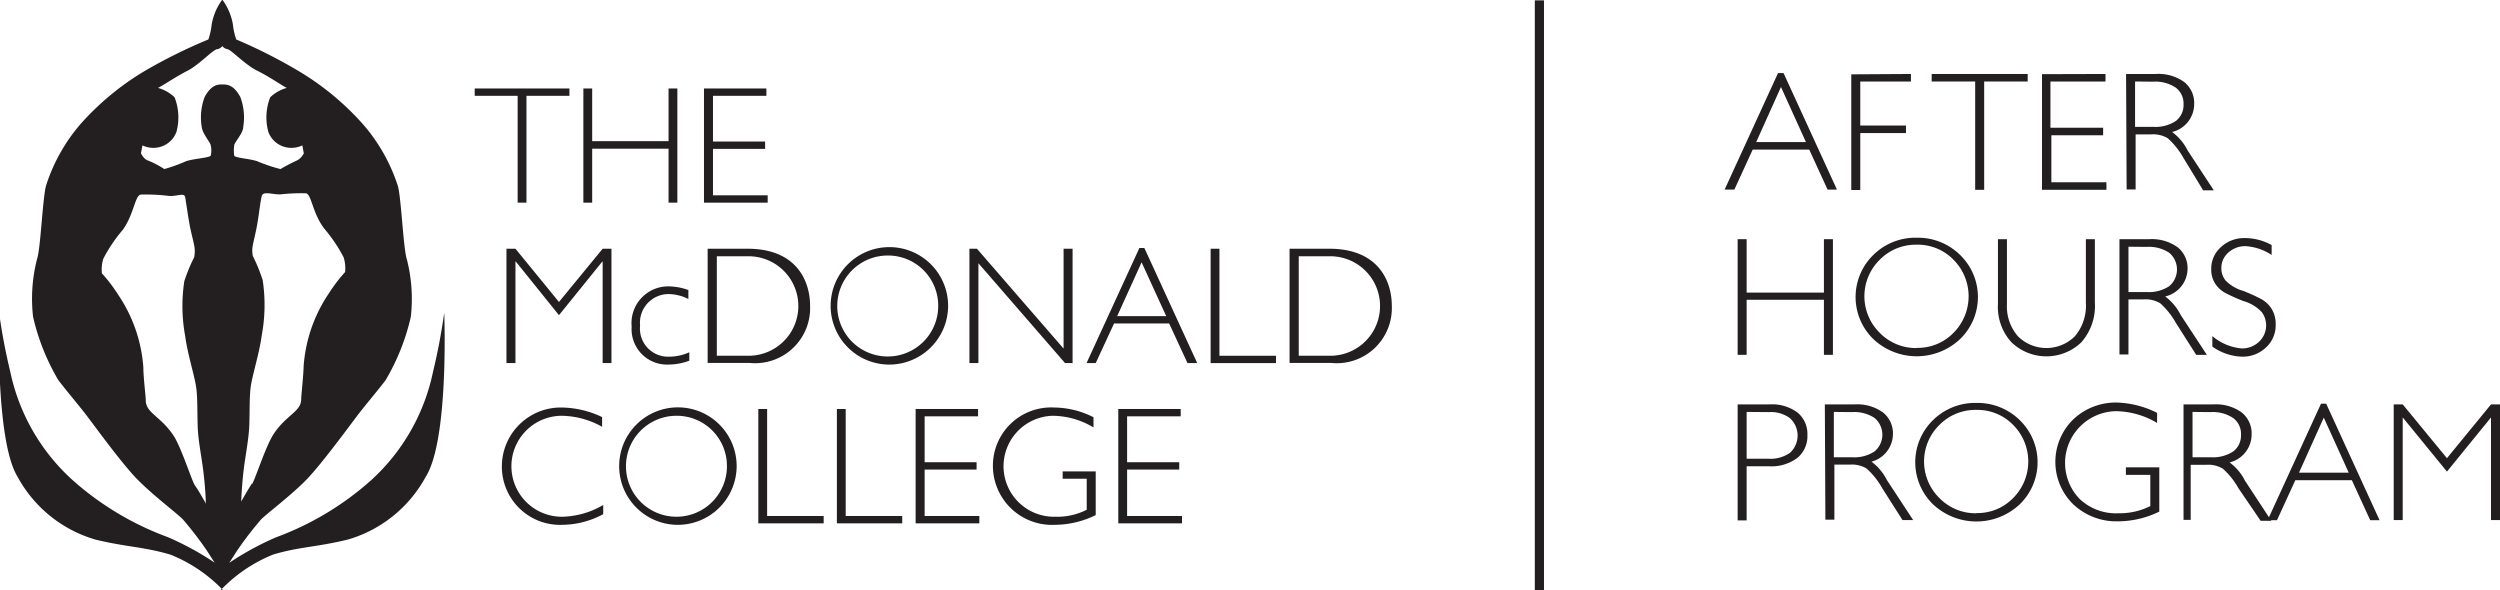 <svg id="Layer_2" data-name="Layer 2" xmlns="http://www.w3.org/2000/svg" viewBox="0 0 136.19 32.15"><defs><style>.cls-1{fill:#231f20;}.cls-2{fill:none;stroke:#231f20;stroke-miterlimit:10;stroke-width:0.5px;}</style></defs><title>logo</title><polygon class="cls-1" points="31.02 5.22 28.68 5.22 28.68 11.04 28.2 11.04 28.2 5.22 25.86 5.22 25.86 4.82 31.02 4.82 31.02 5.22 31.02 5.22"/><polygon class="cls-1" points="36.9 11.04 36.42 11.04 36.42 8.1 32.26 8.1 32.26 11.04 31.78 11.04 31.78 4.82 32.26 4.82 32.26 7.69 36.42 7.69 36.42 4.82 36.9 4.82 36.9 11.04 36.9 11.04"/><polygon class="cls-1" points="41.75 5.22 38.84 5.22 38.84 7.71 41.68 7.71 41.68 8.11 38.84 8.11 38.84 10.64 41.82 10.64 41.82 11.04 38.35 11.04 38.35 4.82 41.75 4.82 41.75 5.22 41.75 5.22"/><polygon class="cls-1" points="32.83 13.55 33.31 13.55 33.31 19.78 32.83 19.78 32.83 14.25 32.81 14.25 30.45 17.17 28.1 14.25 28.08 14.25 28.08 19.78 27.59 19.78 27.59 13.55 28.08 13.55 30.45 16.45 32.83 13.55 32.83 13.55"/><path class="cls-1" d="M278.53,85.13a2.43,2.43,0,0,0-1.07-.26,1.56,1.56,0,0,0-1.54,1.72,1.53,1.53,0,0,0,1.58,1.69,2.65,2.65,0,0,0,1.1-.24v.46a3.27,3.27,0,0,1-1.14.21,1.93,1.93,0,0,1-2-2.07,2,2,0,0,1,2-2.19,3.25,3.25,0,0,1,1.09.2v.48Z" transform="translate(-241.05 -68.85)"/><path class="cls-1" d="M281.78,82.4c2.65,0,3.4,1.74,3.4,3.11a3,3,0,0,1-3.31,3.11H279.6V82.4Zm-1.7,5.83h1.75a2.71,2.71,0,1,0,0-5.42h-1.73v5.42Z" transform="translate(-241.05 -68.85)"/><path class="cls-1" d="M289.39,88.71a3.2,3.2,0,1,1,3.31-3.2,3.21,3.21,0,0,1-3.31,3.2Zm0-5.94a2.75,2.75,0,1,0,2.77,2.75,2.73,2.73,0,0,0-2.77-2.75Z" transform="translate(-241.05 -68.85)"/><polygon class="cls-1" points="58.43 19.78 58.02 19.78 53.3 14.34 53.3 19.78 52.81 19.78 52.81 13.55 53.22 13.55 57.94 18.99 57.94 13.55 58.43 13.55 58.43 19.78 58.43 19.78"/><path class="cls-1" d="M306.24,88.63h-.5l-1-2.16h-3l-1,2.16h-.5l2.88-6.27h.27l2.88,6.27Zm-3-5.49-1.33,2.93h2.67l-1.34-2.93Z" transform="translate(-241.05 -68.85)"/><polygon class="cls-1" points="66.43 19.38 69.51 19.38 69.51 19.78 65.95 19.78 65.95 13.55 66.43 13.55 66.43 19.38 66.43 19.38"/><path class="cls-1" d="M313.47,82.4c2.65,0,3.4,1.74,3.4,3.11a3,3,0,0,1-3.31,3.11h-2.26V82.4Zm-1.7,5.83h1.75a2.71,2.71,0,1,0,0-5.42h-1.72v5.42Z" transform="translate(-241.05 -68.85)"/><path class="cls-1" d="M273.85,92.1a4.61,4.61,0,0,0-2.22-.6,2.75,2.75,0,1,0,.06,5.5,4.6,4.6,0,0,0,2.22-.64v.5a4.77,4.77,0,0,1-2.21.58,3.17,3.17,0,0,1-3.31-3.19,3.21,3.21,0,0,1,3.27-3.2,5.29,5.29,0,0,1,2.19.52v.53Z" transform="translate(-241.05 -68.85)"/><path class="cls-1" d="M277.88,97.44a3.2,3.2,0,1,1,3.3-3.2,3.21,3.21,0,0,1-3.3,3.2Zm0-5.94a2.75,2.75,0,1,0,2.77,2.75,2.73,2.73,0,0,0-2.77-2.75Z" transform="translate(-241.05 -68.85)"/><polygon class="cls-1" points="41.79 28.11 44.87 28.11 44.87 28.51 41.31 28.51 41.31 22.28 41.79 22.28 41.79 28.11 41.79 28.11"/><polygon class="cls-1" points="46.07 28.11 49.15 28.11 49.15 28.51 45.59 28.51 45.59 22.28 46.07 22.28 46.07 28.11 46.07 28.11"/><polygon class="cls-1" points="53.28 22.68 50.37 22.68 50.37 25.18 53.2 25.18 53.2 25.58 50.37 25.58 50.37 28.11 53.35 28.11 53.35 28.51 49.88 28.51 49.88 22.28 53.28 22.28 53.28 22.68 53.28 22.68"/><path class="cls-1" d="M300.61,92.13a4.36,4.36,0,0,0-2.21-.63,2.75,2.75,0,1,0,.14,5.5,3.54,3.54,0,0,0,1.71-.38V94.93h-1.31v-.4h1.8v2.38a5.08,5.08,0,0,1-2.21.53,3.22,3.22,0,0,1-3.39-3.21,3.17,3.17,0,0,1,3.34-3.18,4.79,4.79,0,0,1,2.14.53v.55Z" transform="translate(-241.05 -68.85)"/><polygon class="cls-1" points="64.32 22.68 61.4 22.68 61.4 25.18 64.24 25.18 64.24 25.58 61.4 25.58 61.4 28.11 64.39 28.11 64.39 28.51 60.92 28.51 60.92 22.28 64.32 22.28 64.32 22.68 64.32 22.68"/><path class="cls-1" d="M253.2,101a8.14,8.14,0,0,0-2.85-1.93c-1.43-.43-2.37-.41-4.08-.82A7.07,7.07,0,0,1,242,94.81c-1.22-2-1-8.93-1-8.93a32.38,32.38,0,0,0,.61,3.22A11,11,0,0,0,245,95a16.15,16.15,0,0,0,5.19,3.11,15.79,15.79,0,0,1,2.55,1.39l-.41-.64a19.31,19.31,0,0,0-1.32-1.72c-.31-.32-1.73-1.39-2.55-2.25s-2.27-2.85-2.68-3.39-1.15-1.41-1.55-1.94a12,12,0,0,1-1.38-3.46,8.74,8.74,0,0,1,.21-3.11c.2-.54.3-3.2.49-4a9.6,9.6,0,0,1,1.85-3.34,14.81,14.81,0,0,1,3.46-2.89A28.29,28.29,0,0,1,252.4,71a3.59,3.59,0,0,0,.18-.8,3.15,3.15,0,0,1,.58-1.37h0a3.15,3.15,0,0,1,.58,1.37,3.56,3.56,0,0,0,.18.8,28.28,28.28,0,0,1,3.48,1.77,14.82,14.82,0,0,1,3.46,2.89A9.6,9.6,0,0,1,262.73,79c.19.75.29,3.42.49,4a8.73,8.73,0,0,1,.21,3.11,12,12,0,0,1-1.38,3.46c-.41.54-1.15,1.41-1.55,1.94s-1.87,2.53-2.68,3.39-2.24,1.93-2.55,2.25a19.38,19.38,0,0,0-1.32,1.72l-.41.64a15.77,15.77,0,0,1,2.55-1.39A16.15,16.15,0,0,0,261.28,95a11,11,0,0,0,3.36-5.9,32.39,32.39,0,0,0,.61-3.22s.27,6.9-1,8.93a7.07,7.07,0,0,1-4.24,3.43c-1.71.42-2.65.39-4.08.82a8.14,8.14,0,0,0-2.85,1.93Zm0-27.55c.29,0,.61.08.94.68a3.17,3.17,0,0,1,.16,1.64c0,.34-.5.86-.49,1a1.82,1.82,0,0,0,0,.56c.07.14,1,.17,1.34.34a8.72,8.72,0,0,0,1.18.39,9.24,9.24,0,0,1,.9-.47.86.86,0,0,0,.37-.39l-.08-.43a1.36,1.36,0,0,1-.71.13,1.33,1.33,0,0,1-1.14-.86,3,3,0,0,1,.1-1.89,2.12,2.12,0,0,1,.9-.51l-.16-.09c-.16-.09-.86-.56-1.47-.86s-1.38-1.11-1.59-1.16a.45.45,0,0,1-.29-.17.42.42,0,0,1-.28.17c-.2,0-1,.86-1.59,1.16s-1.3.77-1.47.86l-.16.09a2.11,2.11,0,0,1,.9.51,3,3,0,0,1,.1,1.89,1.33,1.33,0,0,1-1.14.86,1.37,1.37,0,0,1-.71-.13l-.08.43s.14.31.37.39a4.81,4.81,0,0,1,.9.47,8.68,8.68,0,0,0,1.1-.39c.33-.17,1.34-.21,1.43-.34a1.23,1.23,0,0,0,0-.56c0-.13-.45-.64-.49-1a3.17,3.17,0,0,1,.16-1.64c.33-.6.64-.68.93-.68Zm1.57,21.79c.16-.21.74-2.05,1.17-2.72.71-1.09,1.52-1.23,1.52-1.94,0-.21.12-1.26.13-1.77a8.09,8.09,0,0,1,1.39-4,8.31,8.31,0,0,1,.87-1.14,2,2,0,0,0-.08-.8,8.18,8.18,0,0,0-1.06-1.57c-.65-.86-.69-1.89-1-1.92a10.15,10.15,0,0,0-1.4.06c-.49,0-.92-.19-1,.09s-.16,1.09-.27,1.66c-.19,1-.3,1.09-.22,1.6a9.23,9.23,0,0,1,.54,1.32,9,9,0,0,1-.05,3c-.12.94-.52,2.2-.6,2.8s-.05,1.31-.08,2.12-.24,1.76-.33,2.63-.11,1.51-.11,1.51.43-.76.6-1Zm-2.51,1s0-.53-.11-1.52-.3-1.79-.33-2.63,0-1.51-.08-2.12-.48-1.86-.6-2.8a9,9,0,0,1-.05-3,9.21,9.21,0,0,1,.54-1.31c.08-.51,0-.61-.22-1.6-.11-.57-.22-1.36-.27-1.66s-.5,0-1-.09a10.23,10.23,0,0,0-1.4-.06c-.34,0-.38,1.06-1,1.92a8.18,8.18,0,0,0-1.06,1.57,2,2,0,0,0-.08.8,8.31,8.31,0,0,1,.87,1.14,8.08,8.08,0,0,1,1.39,4c0,.52.13,1.56.13,1.77,0,.71.81.86,1.52,1.94.43.66,1,2.5,1.17,2.72s.6,1,.6,1Z" transform="translate(-241.05 -68.85)"/><line class="cls-2" x1="83.86" y1="0.02" x2="83.86" y2="32.15"/><path class="cls-1" d="M338.21,72.83l2.91,6.35h-.51l-1-2.18h-3.08l-1,2.18H335l2.91-6.35Zm1.22,3.76-1.36-3-1.35,3Z" transform="translate(-241.05 -68.85)"/><path class="cls-1" d="M345.15,72.88v.41h-2.76v2.4h2.49v.41h-2.49v3.1h-.49v-6.3Z" transform="translate(-241.05 -68.85)"/><path class="cls-1" d="M351.51,72.88v.41h-2.37v5.9h-.49v-5.9h-2.37v-.41Z" transform="translate(-241.05 -68.85)"/><path class="cls-1" d="M355.75,72.88v.41h-3v2.52h2.87v.41H352.8v2.56h3v.41h-3.51v-6.3Z" transform="translate(-241.05 -68.85)"/><path class="cls-1" d="M356.87,72.88h1.62a2.4,2.4,0,0,1,1.55.44,1.46,1.46,0,0,1,.54,1.19,1.57,1.57,0,0,1-1.2,1.53,2.83,2.83,0,0,1,.84,1l1.43,2.18h-.58L360,77.46a4.21,4.21,0,0,0-.86-1.08,1.56,1.56,0,0,0-.9-.21h-.85v3h-.49Zm.49.41v2.47h1a2,2,0,0,0,1.22-.32,1.08,1.08,0,0,0,.42-.91,1.07,1.07,0,0,0-.43-.91,2,2,0,0,0-1.23-.32Z" transform="translate(-241.05 -68.85)"/><path class="cls-1" d="M340.9,81.88v6.3h-.49v-3h-4.21v3h-.49v-6.3h.49v2.91h4.21V81.88Z" transform="translate(-241.05 -68.85)"/><path class="cls-1" d="M345.46,81.8a3.28,3.28,0,0,1,2.37.94,3.19,3.19,0,0,1,0,4.58,3.45,3.45,0,0,1-4.73,0,3.2,3.2,0,0,1,0-4.58A3.26,3.26,0,0,1,345.46,81.8Zm0,6a2.71,2.71,0,0,0,2-.81,2.82,2.82,0,0,0,0-4,2.71,2.71,0,0,0-2-.81,2.75,2.75,0,0,0-2,.81,2.79,2.79,0,0,0,0,4A2.75,2.75,0,0,0,345.48,87.81Z" transform="translate(-241.05 -68.85)"/><path class="cls-1" d="M354.68,81.88h.49v3.44a3,3,0,0,1-.74,2.18,2.75,2.75,0,0,1-3.8,0,2.85,2.85,0,0,1-.74-2.08V81.88h.49v3.53a2.48,2.48,0,0,0,.6,1.76,2.2,2.2,0,0,0,3.1,0,2.58,2.58,0,0,0,.6-1.83Z" transform="translate(-241.05 -68.85)"/><path class="cls-1" d="M356.51,81.88h1.62a2.4,2.4,0,0,1,1.55.44,1.46,1.46,0,0,1,.54,1.19A1.57,1.57,0,0,1,359,85a2.83,2.83,0,0,1,.84,1l1.43,2.18h-.58l-1.1-1.73a4.21,4.21,0,0,0-.86-1.08,1.56,1.56,0,0,0-.9-.21H357v3h-.49Zm.49.41v2.47h1a2,2,0,0,0,1.22-.32,1.19,1.19,0,0,0,0-1.82,2,2,0,0,0-1.23-.32Z" transform="translate(-241.05 -68.85)"/><path class="cls-1" d="M364.8,82.2v.54a2.92,2.92,0,0,0-1.41-.48,1.36,1.36,0,0,0-.95.35,1.11,1.11,0,0,0-.38.86,1.06,1.06,0,0,0,.23.66,2.18,2.18,0,0,0,.94.56,9,9,0,0,1,1,.45,1.59,1.59,0,0,1,.56.52,1.57,1.57,0,0,1,.23.89,1.62,1.62,0,0,1-.53,1.23,1.83,1.83,0,0,1-1.3.5,2.93,2.93,0,0,1-1.62-.55v-.57a2.85,2.85,0,0,0,1.59.67,1.33,1.33,0,0,0,.95-.36,1.22,1.22,0,0,0,.15-1.62,2.18,2.18,0,0,0-1-.6,9.75,9.75,0,0,1-1-.45,1.54,1.54,0,0,1-.53-.49,1.41,1.41,0,0,1-.22-.82,1.55,1.55,0,0,1,.53-1.18,1.83,1.83,0,0,1,1.28-.49A3,3,0,0,1,364.8,82.2Z" transform="translate(-241.05 -68.85)"/><path class="cls-1" d="M335.71,90.88h1.74a2.31,2.31,0,0,1,1.53.45,1.51,1.51,0,0,1,.53,1.22,1.54,1.54,0,0,1-.54,1.24,2.36,2.36,0,0,1-1.57.46h-1.2v2.95h-.49Zm.49.41v2.55h1.17a1.86,1.86,0,0,0,1.2-.33,1.28,1.28,0,0,0,0-1.87,1.73,1.73,0,0,0-1.15-.34Z" transform="translate(-241.05 -68.85)"/><path class="cls-1" d="M340.46,90.88h1.62a2.4,2.4,0,0,1,1.55.44,1.46,1.46,0,0,1,.54,1.19A1.57,1.57,0,0,1,343,94a2.83,2.83,0,0,1,.84,1l1.43,2.18h-.58l-1.1-1.73a4.21,4.21,0,0,0-.86-1.08,1.56,1.56,0,0,0-.9-.21h-.85v3h-.49Zm.49.41v2.47h1a2,2,0,0,0,1.22-.32,1.19,1.19,0,0,0,0-1.82,2,2,0,0,0-1.23-.32Z" transform="translate(-241.05 -68.85)"/><path class="cls-1" d="M348.71,90.8a3.28,3.28,0,0,1,2.37.94,3.19,3.19,0,0,1,0,4.58,3.45,3.45,0,0,1-4.73,0,3.2,3.2,0,0,1,0-4.58A3.26,3.26,0,0,1,348.71,90.8Zm0,6a2.71,2.71,0,0,0,2-.81,2.82,2.82,0,0,0,0-4,2.71,2.71,0,0,0-2-.81,2.75,2.75,0,0,0-2,.81,2.79,2.79,0,0,0,0,4A2.75,2.75,0,0,0,348.73,96.81Z" transform="translate(-241.05 -68.85)"/><path class="cls-1" d="M358.56,91.34v.55a4.49,4.49,0,0,0-2.23-.64,2.82,2.82,0,0,0-2,4.77,2.87,2.87,0,0,0,2.13.79,3.72,3.72,0,0,0,1.73-.39v-1.7h-1.33v-.41h1.82v2.41a5.15,5.15,0,0,1-2.24.53,3.42,3.42,0,0,1-2.45-.93,3.23,3.23,0,0,1,0-4.62,3.37,3.37,0,0,1,2.42-.92A5.22,5.22,0,0,1,358.56,91.34Z" transform="translate(-241.05 -68.85)"/><path class="cls-1" d="M360,90.88h1.62a2.4,2.4,0,0,1,1.55.44,1.46,1.46,0,0,1,.54,1.19,1.57,1.57,0,0,1-1.2,1.53,2.83,2.83,0,0,1,.84,1l1.43,2.18h-.58L363,95.46a4.21,4.21,0,0,0-.86-1.08,1.56,1.56,0,0,0-.9-.21h-.85v3H360Zm.49.41v2.47h1a2,2,0,0,0,1.22-.32,1.08,1.08,0,0,0,.42-.91,1.07,1.07,0,0,0-.43-.91,2,2,0,0,0-1.23-.32Z" transform="translate(-241.05 -68.85)"/><path class="cls-1" d="M367.77,90.84l2.91,6.35h-.51l-1-2.18h-3.08l-1,2.18h-.51l2.91-6.35ZM369,94.6l-1.36-3-1.35,3Z" transform="translate(-241.05 -68.85)"/><path class="cls-1" d="M374.35,93.81l2.4-2.93h.49v6.3h-.49V91.59l-2.4,2.95-2.41-2.95v5.59h-.49v-6.3h.49Z" transform="translate(-241.05 -68.85)"/></svg>